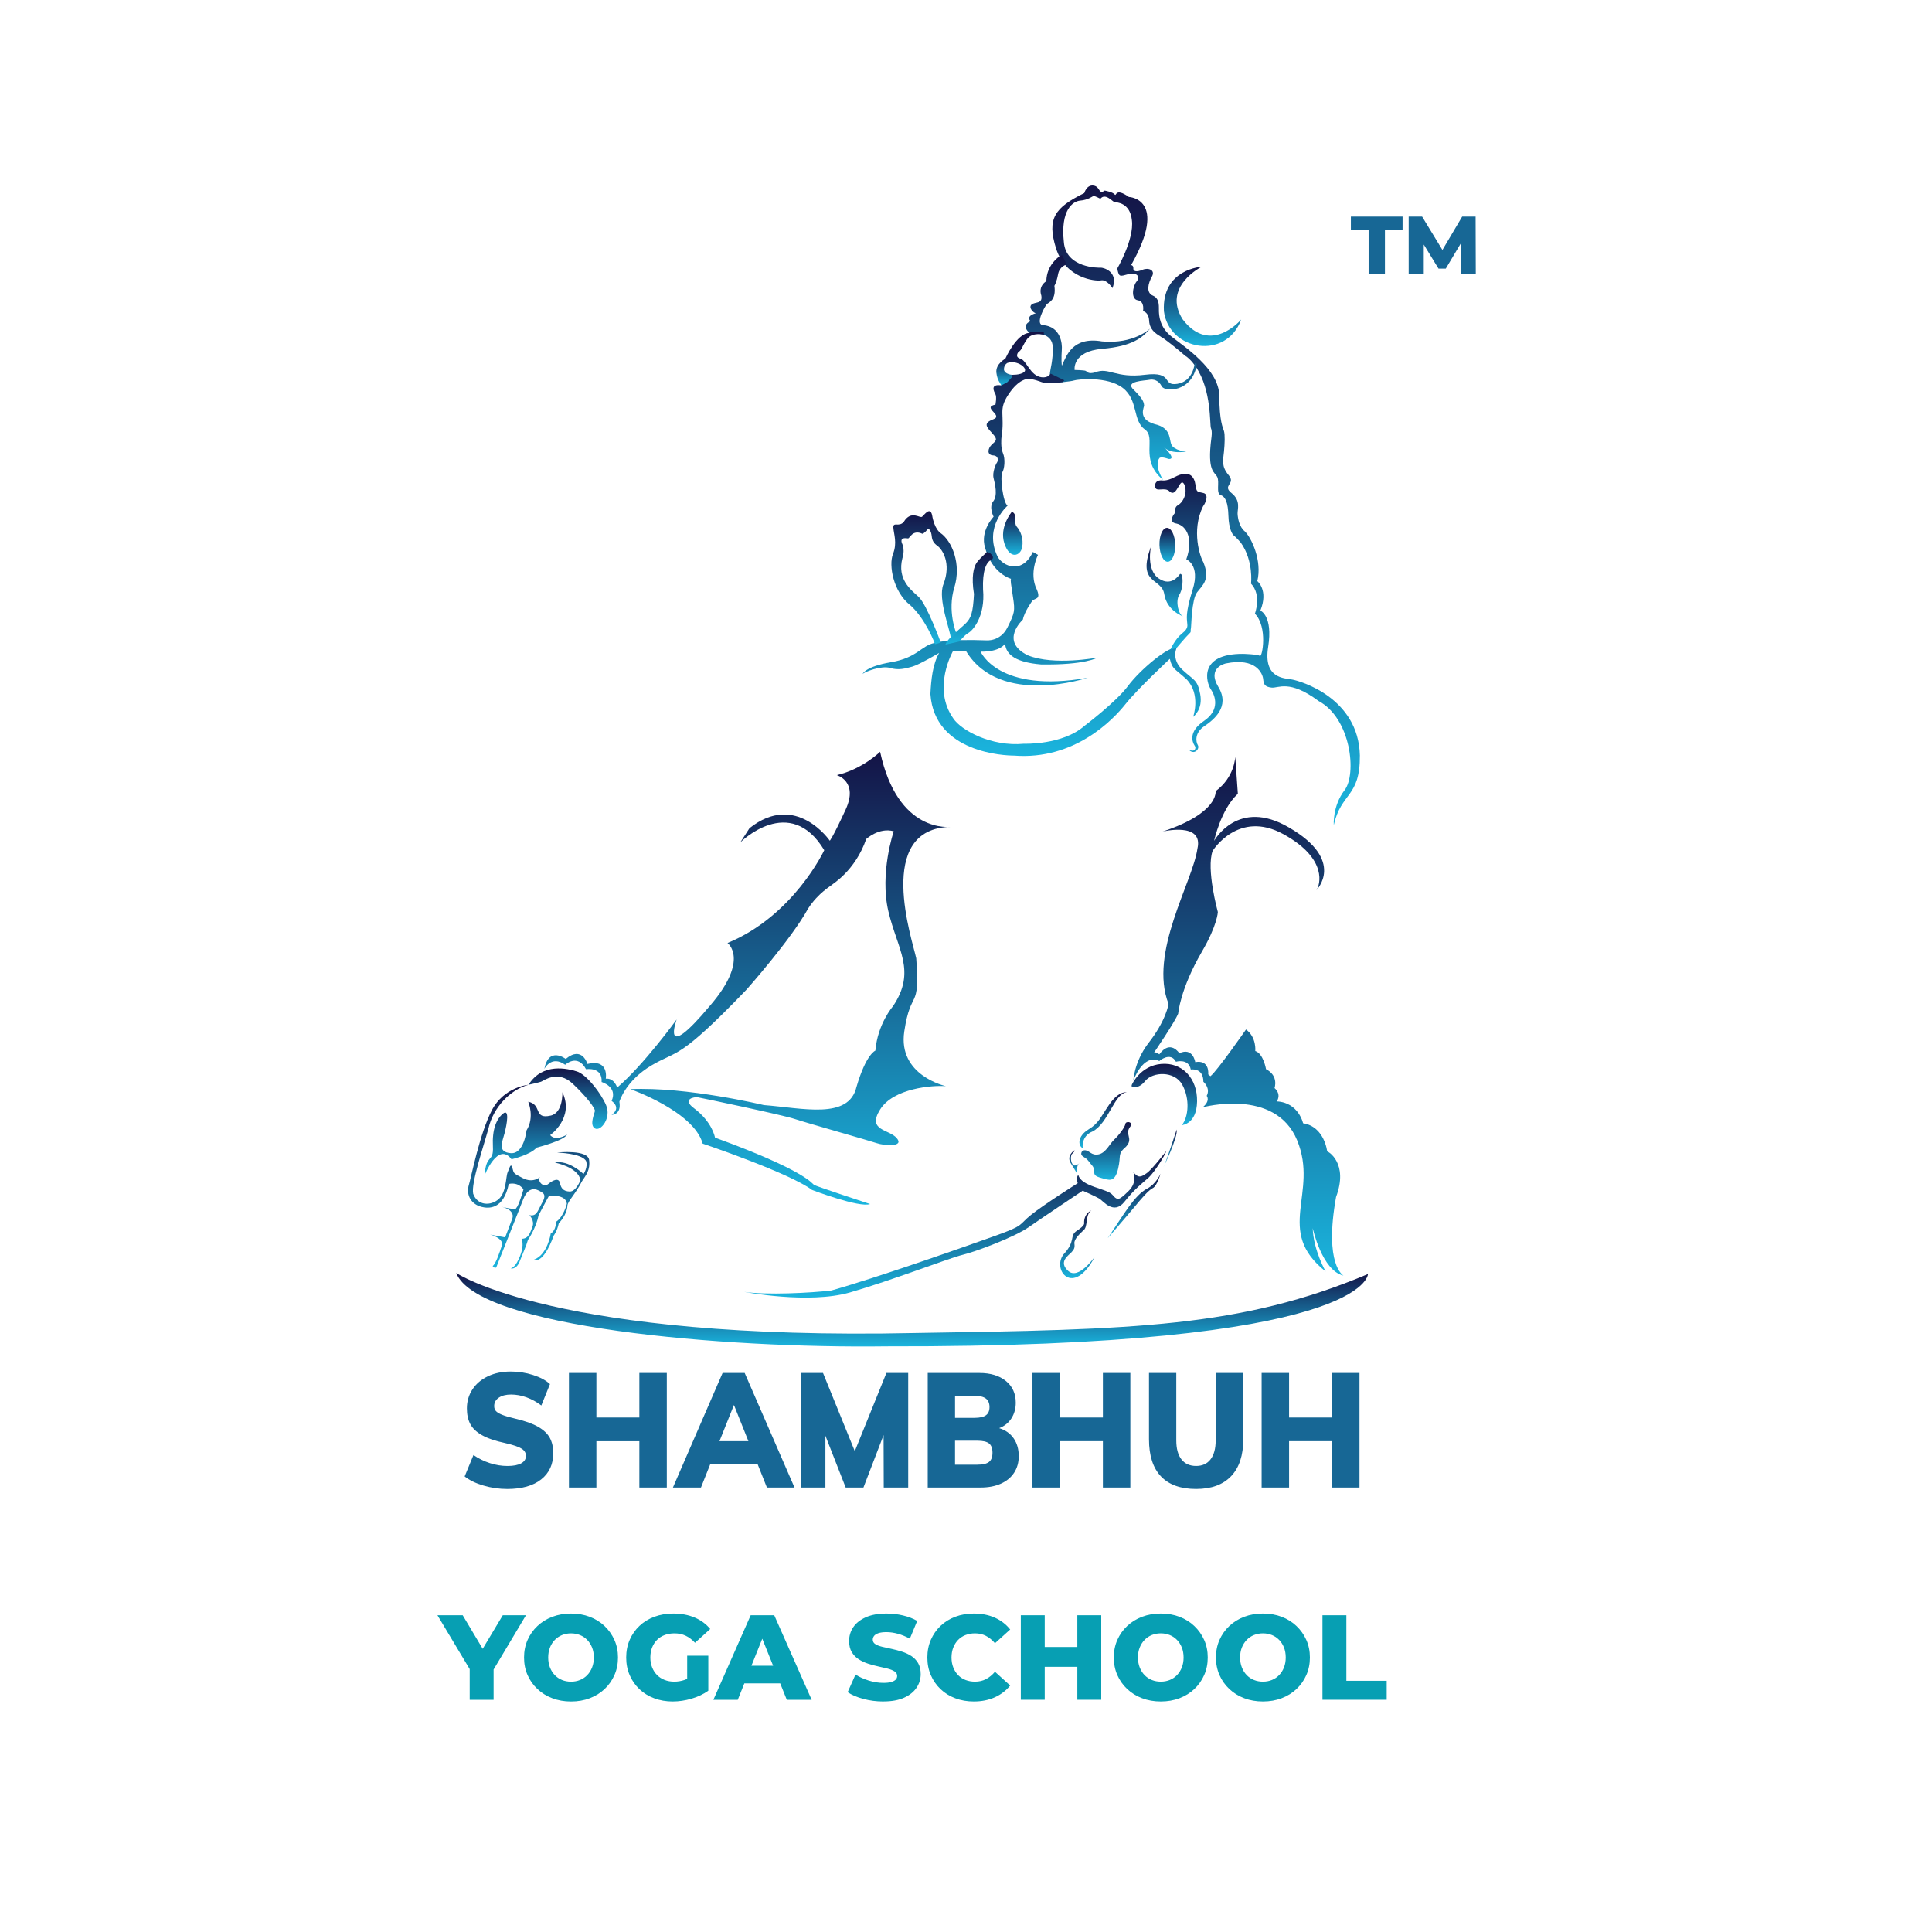 <?xml version="1.0" encoding="UTF-8"?>
<!DOCTYPE svg PUBLIC "-//W3C//DTD SVG 1.1//EN" "http://www.w3.org/Graphics/SVG/1.1/DTD/svg11.dtd">
<!-- Creator: CorelDRAW -->
<svg xmlns="http://www.w3.org/2000/svg" xml:space="preserve" width="50.8mm" height="50.8mm" version="1.1" style="shape-rendering:geometricPrecision; text-rendering:geometricPrecision; image-rendering:optimizeQuality; fill-rule:evenodd; clip-rule:evenodd"
viewBox="0 0 2256.24 2256.24"
 xmlns:xlink="http://www.w3.org/1999/xlink"
 xmlns:xodm="http://www.corel.com/coreldraw/odm/2003">
 <defs>
  <style type="text/css">
   <![CDATA[
    .fil0 {fill:none}
    .fil26 {fill:#079FB3;fill-rule:nonzero}
    .fil27 {fill:#176795;fill-rule:nonzero}
    .fil13 {fill:url(#id0)}
    .fil22 {fill:url(#id1)}
    .fil14 {fill:url(#id2)}
    .fil12 {fill:url(#id3)}
    .fil11 {fill:url(#id4)}
    .fil15 {fill:url(#id5)}
    .fil4 {fill:url(#id6)}
    .fil7 {fill:url(#id7)}
    .fil10 {fill:url(#id8)}
    .fil6 {fill:url(#id9)}
    .fil1 {fill:url(#id10)}
    .fil5 {fill:url(#id11)}
    .fil16 {fill:url(#id12)}
    .fil24 {fill:url(#id13)}
    .fil17 {fill:url(#id14)}
    .fil2 {fill:url(#id15)}
    .fil3 {fill:url(#id16)}
    .fil21 {fill:url(#id17)}
    .fil19 {fill:url(#id18)}
    .fil18 {fill:url(#id19)}
    .fil8 {fill:url(#id20)}
    .fil23 {fill:url(#id21)}
    .fil9 {fill:url(#id22)}
    .fil20 {fill:url(#id23)}
    .fil25 {fill:url(#id24)}
   ]]>
  </style>
  <linearGradient id="id0" gradientUnits="userSpaceOnUse" x1="873.46" y1="877.96" x2="873.46" y2="1406.8">
   <stop offset="0" style="stop-opacity:1; stop-color:#141346"/>
   <stop offset="1" style="stop-opacity:1; stop-color:#1AB5DE"/>
  </linearGradient>
  <linearGradient id="id1" gradientUnits="userSpaceOnUse" xlink:href="#id0" x1="1324.51" y1="1370.61" x2="1324.51" y2="1445.92">
  </linearGradient>
  <linearGradient id="id2" gradientUnits="userSpaceOnUse" xlink:href="#id0" x1="614.1" y1="1275.61" x2="614.1" y2="1372.67">
  </linearGradient>
  <linearGradient id="id3" gradientUnits="userSpaceOnUse" xlink:href="#id0" x1="1446.24" y1="883.69" x2="1446.24" y2="1489.64">
  </linearGradient>
  <linearGradient id="id4" gradientUnits="userSpaceOnUse" xlink:href="#id0" x1="1378.97" y1="553.3" x2="1378.97" y2="758.5">
  </linearGradient>
  <linearGradient id="id5" gradientUnits="userSpaceOnUse" xlink:href="#id0" x1="617.42" y1="1266.84" x2="617.42" y2="1481.45">
  </linearGradient>
  <linearGradient id="id6" gradientUnits="userSpaceOnUse" xlink:href="#id0" x1="1204.82" y1="387.25" x2="1204.82" y2="882.85">
  </linearGradient>
  <linearGradient id="id7" gradientUnits="userSpaceOnUse" xlink:href="#id0" x1="1131.84" y1="644.56" x2="1131.84" y2="752.77">
  </linearGradient>
  <linearGradient id="id8" gradientUnits="userSpaceOnUse" xlink:href="#id0" x1="1360.37" y1="638.5" x2="1360.37" y2="719.87">
  </linearGradient>
  <linearGradient id="id9" gradientUnits="userSpaceOnUse" xlink:href="#id0" x1="1182.78" y1="597.82" x2="1182.78" y2="647.91">
  </linearGradient>
  <linearGradient id="id10" gradientUnits="userSpaceOnUse" xlink:href="#id0" x1="1404.32" y1="311.51" x2="1404.32" y2="404.07">
  </linearGradient>
  <linearGradient id="id11" gradientUnits="userSpaceOnUse" xlink:href="#id0" x1="1172.78" y1="418.84" x2="1172.78" y2="450.23">
  </linearGradient>
  <linearGradient id="id12" gradientUnits="userSpaceOnUse" xlink:href="#id0" x1="663.36" y1="1247.75" x2="663.36" y2="1318.39">
  </linearGradient>
  <linearGradient id="id13" gradientUnits="userSpaceOnUse" xlink:href="#id0" x1="1115.46" y1="1344.42" x2="1115.46" y2="1515.37">
  </linearGradient>
  <linearGradient id="id14" gradientUnits="userSpaceOnUse" xlink:href="#id0" x1="1359.69" y1="1242.33" x2="1359.69" y2="1313.91">
  </linearGradient>
  <linearGradient id="id15" gradientUnits="userSpaceOnUse" xlink:href="#id0" x1="1408.53" y1="216.61" x2="1408.53" y2="963.65">
  </linearGradient>
  <linearGradient id="id16" gradientUnits="userSpaceOnUse" xlink:href="#id0" x1="1297.63" y1="297.88" x2="1297.63" y2="560.49">
  </linearGradient>
  <linearGradient id="id17" gradientUnits="userSpaceOnUse" xlink:href="#id0" x1="1366.42" y1="1319.1" x2="1366.42" y2="1363.25">
  </linearGradient>
  <linearGradient id="id18" gradientUnits="userSpaceOnUse" xlink:href="#id0" x1="1254.77" y1="1343.34" x2="1254.77" y2="1369.82">
  </linearGradient>
  <linearGradient id="id19" gradientUnits="userSpaceOnUse" xlink:href="#id0" x1="1288.16" y1="1275.53" x2="1288.16" y2="1340.85">
  </linearGradient>
  <linearGradient id="id20" gradientUnits="userSpaceOnUse" xlink:href="#id0" x1="1079.22" y1="597" x2="1079.22" y2="752.22">
  </linearGradient>
  <linearGradient id="id21" gradientUnits="userSpaceOnUse" xlink:href="#id0" x1="1258.25" y1="1413.57" x2="1258.25" y2="1492.63">
  </linearGradient>
  <linearGradient id="id22" gradientUnits="userSpaceOnUse" xlink:href="#id0" x1="1363.25" y1="616.43" x2="1363.25" y2="656.02">
  </linearGradient>
  <linearGradient id="id23" gradientUnits="userSpaceOnUse" xlink:href="#id0" x1="1291.8" y1="1310.38" x2="1291.8" y2="1377.75">
  </linearGradient>
  <linearGradient id="id24" gradientUnits="userSpaceOnUse" xlink:href="#id0" x1="1065.14" y1="1486.6" x2="1065.14" y2="1572.48">
  </linearGradient>
 </defs>
 <g id="Layer_x0020_1">
  <g id="_2475656831488">
   <polygon class="fil0" points="-0,0 2256.24,0 2256.24,2256.24 -0,2256.24 "/>
   <g>
    <g>
     <g>
      <path class="fil1" d="M1403.39 311.51c0,0 -46.75,2.6 -44.15,51.94 5.84,46.1 72.71,57.78 90.24,9.74 0,0 -35.7,42.2 -68.17,0 -24.67,-38.31 22.07,-61.68 22.07,-61.68z"/>
      <path class="fil2" d="M1299.19 336.5c0,0 -6.49,-10.39 -13.31,-9.09 -6.82,1.3 -41.55,-2.27 -52.59,-37.33 -11.04,-35.06 -1.3,-47.71 32.95,-64.6 0,0 2.76,-10.06 10.88,-8.76 8.11,1.3 5.52,11.03 12.98,5.84 0,0 9.42,1.63 11.69,4.54 2.27,2.92 0,-8.76 16.56,2.92 0,0 46.75,1.62 2.6,79.53 0,0 2.92,0.32 2.59,3.9 -0.32,3.57 3.9,4.54 10.71,1.62 6.82,-2.92 15.26,0.32 11.04,7.79 -4.22,7.47 -7.47,18.83 1.13,22.4 8.61,3.57 6.66,14.28 6.98,18.5 0.32,4.22 0.32,17.85 14.61,29.22 14.28,11.36 55.51,37.98 55.83,68.82 0.32,30.84 4.22,37.33 5.52,41.55 1.3,4.22 0.97,14.61 0,24.34 -0.98,9.74 -3.25,16.88 5.52,27.27 8.77,10.39 -8.11,11.69 3.25,20.77 11.36,9.09 6.82,19.15 7.14,24.35 0.32,5.19 1.95,15.26 8.44,20.45 7.79,7.47 20.45,34.41 14.61,58.11 0,0 13.31,10.39 3.57,34.41 0,0 14.93,5.84 9.09,42.53 -5.84,36.68 18.5,36.36 27.91,37.98 9.42,1.63 77.58,21.1 79.21,88.62 0.32,49.67 -21.75,42.53 -30.51,81.48 0,0 -1.63,-22.4 12.66,-40.9 14.28,-18.5 7.79,-83.75 -30.51,-104.2 -34.25,-25.49 -46.75,-14.61 -54.86,-15.58 -8.11,-0.98 -9.09,-3.9 -9.74,-10.06 -0.65,-6.17 -8.11,-25.32 -43.49,-18.18 0,0 -22.72,4.54 -8.77,27.59 13.96,23.05 -5.52,38.3 -16.55,45.77 -11.04,7.47 -10.06,17.85 -7.47,22.07 2.6,4.22 -4.22,12.33 -10.71,5.2 0,0 5.63,2.92 7.25,-0.11 1.63,-3.03 -0.43,-4.33 -1.3,-6.28 -0.87,-1.95 -7.2,-14.1 11.9,-27.05 19.09,-12.95 13.2,-29.43 8.01,-37.01 -5.2,-7.57 -15.15,-41.55 37.65,-41.33 0,0 16.88,0.43 19.69,2.38 2.81,1.95 9.3,-33.76 -5.84,-49.34 0,0 8.23,-21.64 -4.54,-35.06 0,0 3.25,-26.4 -11.9,-47.83 0,0 -6.28,-7.14 -8.01,-8.23 -1.73,-1.08 -6.06,-7.79 -6.49,-23.15 -0.43,-15.37 -3.46,-22.29 -9.09,-24.24 -5.63,-1.95 -1.08,-14.93 -3.9,-20.99 -2.81,-6.06 -12.12,-5.63 -6.92,-45.44 0,0 1.3,-7.79 -0.44,-11.47 -1.73,-3.68 1.08,-44.36 -17.74,-71.84 0,0 -5.84,-9.09 -12.55,-12.99 -5.63,-5.19 -25.32,-20.99 -27.91,-21.86 -2.17,-1.95 -13.64,-6.28 -14.07,-19.26 -0.65,-10.17 -7.14,-10.82 -7.14,-10.82 0,0 2.38,-11.47 -6.06,-12.77 -8.44,-1.3 -6.06,-16.45 -1.3,-22.07 4.76,-5.63 -0.22,-11.04 -9.74,-8.44 -9.52,2.6 -10.82,3.46 -12.55,-4.54 0,0 -0.44,-0.87 -1.3,-0.44 0,0 20.99,-35.27 17.96,-58.21 -2.16,-20.34 -17.75,-20.77 -19.91,-20.77 -2.16,0 -10.82,-11.47 -16.88,-4.11 0,0 -6.92,-3.68 -8.22,-3.25 0,0 -6.49,4.76 -15.15,5.41 -8.66,0.65 -23.37,10.82 -19.26,48.48 2.38,30.51 40.9,30.08 43.06,29.86 2.16,-0.22 21.21,3.9 13.74,23.91z"/>
      <path class="fil3" d="M1237.18 299.51c0,0 -14.92,9.4 -15.24,28.88 0,0 -9.74,5.19 -5.84,16.88 1.63,10.06 -7.14,6.82 -11.36,10.39 -4.22,3.57 2.6,10.39 5.2,10.06 2.59,-0.32 -12.99,1.95 -6.49,9.41 0,0 -11.69,4.22 -1.3,13.64 0,0 4.22,1.3 7.47,0.97 3.24,-0.32 19.15,0.32 19.8,15.26 0.65,14.94 -3.25,28.24 -3.25,30.19 0,1.95 -1.62,12.33 3.9,12.01 5.52,-0.32 20.45,-1.63 24.35,-2.92 3.9,-1.3 38.63,-5.19 56.81,8.76 18.18,13.96 11.36,38.31 25.64,48.37 14.28,10.06 -6.82,35.38 21.43,59.08 0,0 -10.93,-16.77 -4.22,-25.64 2.59,-1.95 10.39,1.08 10.39,1.08 0,0 11.25,2.16 -5.63,-14.28 0,0 6.06,9.09 26.62,5.63 0,0 -9.96,-0.22 -15.8,-5.63 -5.84,-5.41 1.08,-21.43 -21.43,-26.4 -20.34,-6.06 -11.69,-19.91 -12.12,-21.86 -0.43,-1.95 0.65,-5.84 -12.12,-18.17 -11.47,-10.39 13.42,-10.61 18.18,-11.69 4.76,-1.08 11.04,0.65 14.5,7.57 3.46,6.92 34.63,7.14 40.69,-23.81 0.65,-4.98 -2.17,-2.81 -2.17,-2.81 0,0 -1.73,20.99 -20.34,23.8 -18.61,2.82 -3.46,-14.93 -37.87,-10.6 -34.41,4.33 -42.2,-9.3 -58,-2.82 -8.44,2.39 -9.3,-0.86 -11.04,-1.73 -1.73,-0.87 -12.98,-1.08 -12.98,-1.08 0,0 -3.25,-21.64 32.24,-24.67 35.49,-3.03 47.17,-13.2 56.05,-23.81 0,0 -18.83,18.61 -56.26,15.15 -35.06,-6.06 -41.77,17.75 -46.53,27.49 -0.87,3.9 -1.08,-10.39 -0.44,-17.75 0.65,-7.36 -1.51,-27.05 -21.86,-28.78 -10.17,-0.65 2.6,-22.94 4.54,-24.67 1.95,-1.73 11.04,-4.54 8.66,-21.21 0,0 2.6,-4.11 4.33,-13.64 1.73,-9.52 10.17,-11.25 10.17,-11.25l-5.63 -11.04 -3.04 1.63z"/>
      <path class="fil4" d="M1219.01 390.93c0,0 -13.31,-3.46 -19.37,4.87 -6.06,8.33 -6.06,12.88 -10.39,15.37 0,0 -4.73,5.84 2.41,7.71 7.14,1.87 11.28,19.88 24.51,21.67 8.12,1.14 10.71,-4.22 10.71,-4.22l16.15 7.79 -2.07 2.18c0,0 -18,2.47 -25.25,-0.28 0,0 -9.9,-4.01 -15.45,-3.44 0,0 -10.36,-0.57 -22.7,18.26 -12.34,18.83 -3.57,22.07 -8.11,50.86 0,0 -1.08,10.98 1.84,17.64 2.92,6.65 1.79,18.66 -0.98,22.56 -2.43,5.03 0.98,35.22 6.33,38.63 0,0 -28.41,24.51 -11.69,59.4 5.84,11.2 28.73,21.43 41.23,-5.36l6 3.41c0,0 -10.88,21.26 -1.46,40.25 5.19,12.33 -1.79,9.74 -5.2,13.47 0,0 -9.25,12.55 -10.98,21.86 0,0 -27.92,25.32 5.84,41.76 30.51,12.34 81.37,2.6 81.37,2.6 0,0 -14.07,8.87 -66.22,8.01 -27.92,-2.38 -40.69,-10.61 -41.77,-24.24 0,0 -5.41,9.74 -28.57,9.3 0,0 20.56,49.12 125.08,30.51 0,0 -102.14,34.41 -141.97,-30.95l-15.36 -0.21c0,0 -24.89,43.28 0.43,78.77 8.87,13.41 43.93,33.11 82.45,29.43 0,0 45.01,1.73 70.77,-20.99 0,0 36.79,-27.7 50.75,-46.53 13.96,-18.83 47.72,-47.07 56.81,-44.47 0,0 -6.71,13.09 6.71,25.64 13.42,12.55 17.53,11.04 20.78,28.57 3.25,17.53 -7.36,25.53 -8.23,26.4 0,0 9.3,-26.4 -7.79,-43.93 -14.28,-12.99 -16.45,-11.47 -19.48,-23.81 0,0 -37.87,35.27 -51.93,53.02 -14.07,17.74 -59.3,65.57 -130.28,59.95 -10.17,0 -92.62,-3.03 -97.38,-71.85 0.87,-17.1 2.59,-34.41 10.17,-48.04 0,0 -23.37,13.85 -31.38,16.01 -8.01,2.17 -16.02,4.55 -25.97,1.52 -9.96,-3.03 -29.86,4.54 -32.03,7.14 0,0 2.6,-8.66 33.33,-13.85 30.73,-5.19 35.27,-19.48 50.86,-22.5 0,0 13.85,-4.76 59.94,-3.03 0,0 16.66,1.95 25.1,-15.15 8.44,-17.1 8.87,-19.04 6.49,-34.84 -2.38,-15.8 -3.25,-20.12 -2.38,-21.86 0,0 -22.07,-5.84 -30.3,-36.36 -6.06,-19.69 9.96,-36.14 9.96,-36.14 0,0 -5.84,-11.25 -0.44,-17.96 5.41,-6.71 2.17,-20.13 0.44,-27.05 -1.73,-6.92 2.81,-16.88 3.9,-18.18 1.08,-1.3 2.81,-8.01 -4.55,-8.44 -7.35,-0.44 -6.27,-8.01 -1.51,-12.55 4.76,-4.54 7.79,-5.41 0.65,-13.2 -7.14,-7.79 -10.82,-11.9 1.3,-16.45 12.12,-4.54 -14.07,-13.85 2.38,-17.1 0,0 1.73,-8.87 0,-12.12 -1.73,-3.25 -6.49,-12.12 6.49,-10.39l11.9 -12.34c0,0 11.04,0.65 15.36,-3.46 4.33,-4.11 -8.01,-13.85 -19.48,-10.61l-2.81 -4.54c0,0 12.98,-29.65 28.13,-30.29l2.59 -1.52 14.28 0m0 3.68l0 0 0 0z"/>
      <path class="fil5" d="M1169.13 450.23c0.76,-1.19 -4.44,-4.65 -5.52,-15.04 -1.08,-10.39 10.61,-16.34 10.61,-16.34l3.41 4.49c0,0 -4.76,1.4 -5.19,7.3 -0.44,5.9 8.39,6.98 8.76,7.04 0.38,0.05 0.81,2.54 0.81,2.54l-5.52 6m-7.36 4.01l0 0 0 0z"/>
     </g>
     <path class="fil6" d="M1181.58 597.81c0,0 -14.93,17.53 -8.66,36.79 6.28,19.26 18.83,14.71 20.77,4.54 1.95,-10.17 -2.16,-19.48 -6.27,-24.02 -4.12,-4.54 1.3,-15.36 -5.84,-17.31z"/>
     <path class="fil7" d="M1152.79 644.56c0,0 -8.01,6.92 -11.9,12.12 -3.9,5.19 -6.71,17.1 -3.46,37.01 -1.08,21.64 -3.46,28.13 -9.52,34.19 -6.06,6.06 -21.43,17.53 -23.81,24.89l16.45 -3.68c0,0 5.41,-7.14 10.39,-9.95 4.98,-2.82 19.91,-19.04 17.1,-50.64 -0.87,-21.86 3.68,-31.81 9.3,-34.63 5.63,-2.81 -1.08,-7.79 -1.08,-7.79m-3.46 -1.51l0 0 0 0z"/>
     <path class="fil8" d="M1116.76 739.35c0,0 -10.71,-25.97 -2.27,-53.24 8.44,-27.27 -2.6,-54.53 -16.56,-63.95 0,0 -6.82,-4.65 -9.41,-20.67 -2.38,-10.17 -9.09,-0.22 -11.69,1.95 -2.6,2.16 -12.77,-8.22 -21.43,6.06 -5.41,6.49 -12.55,-0.65 -12.12,6.71 0.44,7.36 4.76,17.75 -0.43,30.73 -5.2,12.99 0.21,44.37 20.34,59.95 17.31,15.37 28.78,44.58 28.56,45.23 -0.21,0.65 6.93,-1.73 6.93,-1.73 0,0 -16.45,-44.8 -25.97,-53.45 -9.52,-8.66 -25.1,-20.56 -18.83,-45.23 0,0 3.46,-9.09 -0.65,-17.53 -2.38,-7.14 4.98,-5.63 7.14,-5.41 2.17,0.21 4.98,-10.82 16.88,-5.41 0,0 2.38,-0.65 5.19,-4.33 2.82,-3.68 5.2,2.38 5.63,6.92 0.44,4.54 1.73,8.01 6.92,11.69 5.2,3.68 16.45,19.91 6.71,44.8 -6.71,17.31 8.22,53.67 8.66,62.97m6.39 -6.06l0 0 0 0z"/>
     <path class="fil9" d="M1372.45 635.99c0.28,10.93 -3.6,19.9 -8.68,20.04 -5.08,0.13 -9.42,-8.63 -9.71,-19.56 -0.28,-10.93 3.6,-19.9 8.68,-20.04 5.08,-0.13 9.42,8.63 9.71,19.56z"/>
     <path class="fil10" d="M1344.1 638.5c0,0 -6.06,27.48 9.74,37.44 14.28,9.3 22.94,-4.11 24.02,-5.41 0,0 1.95,-1.73 2.81,3.46 0.87,5.19 0.22,15.15 -3.68,20.99 -4.33,7.14 -0.87,22.94 4.76,24.89 0,0 -19.04,-6.49 -22.07,-25.97 -3.03,-19.48 -32.24,-10.82 -15.58,-55.4z"/>
     <path class="fil11" d="M1374.02 756.71c0,0 10.71,-12.82 15.09,-17.04 2.43,-1.95 0.97,-3.25 1.63,-5.52 0.65,-2.27 0.65,-33.92 7.3,-42.52 6.65,-8.6 15.58,-14.93 7.14,-35.38 -3.25,-4.87 -14.44,-36.36 -0.16,-65.08 2.11,-2.43 7.63,-13.63 0.33,-15.42 -7.31,-1.79 -7.95,-0.49 -9.25,-9.58 -1.3,-9.09 -6.66,-18.34 -24.51,-8.93 -9.9,5.36 -14.44,3.57 -16.06,3.73 -1.63,0.16 -7.31,0.49 -6.49,7.47 0.81,6.98 11.36,-0.48 17.04,5.68 8.76,7.63 11.69,-18.5 17.04,-8.27 4.22,10.38 -1.79,21.26 -8.11,24.51 -3.25,2.11 -2.43,5.84 -3.09,8.93 0,0 -9.09,10.55 2.11,12.17 12.33,2.76 19.64,18.5 11.36,41.71 0,0 16.56,6.49 7.47,35.22 -9.09,28.73 -6.49,35.06 -6.49,38.31 0,3.24 2.27,6.65 -5.84,12.98 -8.11,6.33 -13.47,18.34 -13.64,18.83m7.15 -1.79l0 0 0 0z"/>
     <path class="fil12" d="M1442.56 883.69c0,0 -0.43,23.81 -22.94,40.25 0,0 3.9,25.54 -61.89,47.18 0,0 48.04,-11.69 40.68,19.91 -5.62,39.39 -57.13,121.62 -33.76,181.35 0,0 -2.59,19.48 -24.24,46.75 -16.02,21.64 -16.88,42.85 -16.88,42.85 0,0 11.25,-32.03 30.3,-22.94 0,0 12.98,-11.25 19.48,0.87 0,0 14.72,-4.33 17.31,9.09 0,0 14.72,-2.6 14.72,14.28 0,0 8.66,7.35 3.9,16.45 0,0 4.76,5.63 -4.76,13.42 0,0 84.83,-23.37 110.36,38.52 25.54,61.89 -26.84,105.61 33.33,153.22 0,0 -14.28,-24.67 -15.15,-50.64 0,0 10.82,49.77 35.93,55.4 0,0 -22.94,-12.12 -8.66,-91.76 14.71,-39.39 -9.09,-53.23 -10.39,-53.23 0,0 -3.03,-29 -28.13,-32.9 0,0 -5.2,-24.24 -30.73,-25.53 0,0 6.06,-7.79 -2.6,-15.58 0,0 5.2,-14.28 -9.95,-22.07 0,0 -3.03,-18.18 -12.55,-21.21 0,0 1.73,-16.02 -10.82,-25.11 0,0 -33.76,48.48 -41.55,54.54l-2.59 -2.16c0,0 2.16,-17.31 -15.15,-14.28 0,0 -2.6,-17.74 -18.61,-10.39 0,0 -10.38,-16.45 -23.37,1.3 0,0 -3.9,-3.03 -6.06,-2.17 0,0 24.24,-35.49 28.13,-45.44 0,0 2.23,-28.6 27.7,-72.28 18.18,-31.17 18.61,-46.31 18.61,-46.31 0,0 -13.85,-50.21 -6.06,-71.41 0,0 29.86,-48.48 82.67,-19.48 52.8,29 42.42,60.16 38.52,65.36 0,0 34.63,-34.63 -32.03,-73.15 -59.73,-35.06 -87.43,15.58 -87.43,15.58 0,0 7.79,-36.79 27.7,-54.97l-3.03 -43.28z"/>
     <path class="fil13" d="M1016.13 1406.1c0,0 -63.3,-20.77 -65.57,-22.4 -2.27,-1.62 -10.71,-16.88 -115.57,-55.18 0,0 -2.92,-18.18 -24.67,-34.41 -14.33,-10.69 0.65,-13.31 4.54,-12.66 3.9,0.65 98.68,20.45 113.29,25.32 14.6,4.87 87.32,25.32 95.76,28.24 8.44,2.92 32.46,4.87 23.37,-5.84 -9.09,-10.71 -35.06,-8.44 -19.48,-33.43 15.58,-25 61.35,-28.57 76.93,-27.27 0,0 -56.48,-12.33 -48.69,-63.95 7.79,-51.61 18.5,-22.4 13.96,-85.37 -4.22,-20.45 -49.66,-152.57 41.23,-153.54 -1.95,0 -62.65,8.44 -83.42,-87.65 0,0 -20.78,20.45 -50.64,27.27 0,0 25.64,7.14 10.39,40.25 -15.26,33.11 -18.5,36.36 -18.5,36.36 0,0 -39.6,-57.78 -93.81,-14.61l-10.71 16.56c0,0 57.78,-57.78 98.03,9.09 0,0 -35.7,76.61 -112.96,108.42 0,0 25.97,18.83 -19.8,72.39 -59.4,71.09 -39.6,16.88 -39.6,16.88 0,0 -38.31,52.92 -69.47,79.53 0,0 -3.25,-11.36 -13.31,-10.39 0,0 4.22,-23.37 -21.43,-17.21 0,0 -6.16,-21.75 -25.32,-5.84 0,0 -19.8,-15.26 -24.99,11.69 0,0 8.11,-16.56 24.34,-4.87 0,0 14.28,-13.63 24.35,5.2 0,0 19.48,-3.25 18.18,14.93 0,0 19.15,5.52 11.69,22.07 0,0 12.01,7.79 0,16.23 0,0 11.69,0.32 9.09,-15.26 0,0 6.82,-24.34 37.65,-42.53 30.84,-18.17 30.84,-5.19 110.69,-88.29 0,0 52.27,-58.76 72.07,-94.79 11.69,-18.18 26.94,-26.62 27.59,-27.59 0.65,-0.98 27.27,-16.23 40.25,-53.56 0,0 14.93,-13.96 32.14,-9.09 0,0 -16.66,48.8 -6.28,93.38 10.39,44.58 33.32,69.68 5.19,111.23 0,0 -17.74,20.34 -20.34,51.51 0,0 -10.82,3.9 -22.07,42.42 -9.09,38.52 -62.76,24.67 -108.21,21.21 0,0 -90.02,-21.64 -155.81,-18.61 0,0 74.01,25.97 84.4,63.62 0,0 101.28,34.19 127.68,54.1 0,0 55.62,21.21 67.84,16.45z"/>
    </g>
    <path class="fil14" d="M565.89 1372.66c0,0 15.58,-39.93 31.49,-18.83 0,0 22.4,-5.19 29.22,-13.63 0,0 31.49,-7.79 35.71,-15.26 0,0 -13.31,8.44 -19.8,0.65 0,0 28.57,-20.13 14.28,-49.99 0,0 0.97,24.35 -13.96,27.27 -20.12,4.54 -9.41,-12.99 -25.97,-16.23 0,0 7.79,17.85 -1.95,33.43 0,0 -2.92,27.92 -18.5,26.62 -15.58,-1.3 -10.06,-12.33 -7.14,-23.37 2.92,-11.04 5.84,-29.22 -1.95,-22.72 -7.79,6.49 -12.66,18.5 -11.69,38.3 0.98,19.8 -7.79,7.47 -9.74,33.76z"/>
    <path class="fil15" d="M617.18 1266.84c0,0 -28.56,2.27 -42.85,29.86 -14.28,27.59 -23.69,76.93 -27.27,88.94 -2.59,13.31 6.17,21.43 14.94,23.69 8.76,2.27 25.97,3.25 32.13,-26.62 0,0 10.06,-3.25 17.21,6.17 0,0 -5.52,19.48 -8.44,21.75 0,0 1.3,3.24 -16.88,-1.3 0,0 17.21,3.57 11.69,15.26l-7.79 20.45 -17.53 -3.25c0,0 16.56,4.22 13.64,12.99 -2.92,8.76 -7.14,21.42 -10.71,23.69 0,0 2.27,3.25 4.22,1.62 0,0 24.02,-60.38 31.49,-79.53 7.47,-19.15 19.48,-9.42 21.75,-8.11 2.27,1.3 5.52,3.9 -0.32,13.31 -4.87,9.09 -5.84,14.93 -14.28,13.31 0,0 6.49,6.17 3.57,13.64 -2.92,7.47 -4.54,13.96 -12.66,13.96 0,0 3.57,6.49 -1.63,19.8 -5.19,13.31 -9.74,14.28 -10.71,14.61 -0.98,0.32 6.16,2.27 10.06,-7.79 3.9,-10.06 7.79,-18.18 9.74,-25.32 0,0 9.41,-13.31 12.33,-28.57 0,0 10.71,-20.45 12.34,-23.05 0,0 19.8,-1.95 20.77,9.41 0,0 -3.9,15.58 -12.66,21.1 0,0 0.32,9.74 -6.17,13.64 0,0 -3.57,24.67 -19.48,30.51 0,0 10.06,7.14 23.05,-28.24 0,0 3.9,-4.87 5.84,-14.28 0,0 9.74,-9.42 10.06,-20.78 0.65,-5.2 9.42,-13.31 17.21,-28.57 4.22,-6.49 9.74,-12.66 8.11,-24.67 -1.62,-12.01 -36.03,-8.77 -37.33,-8.44 0,0 28.57,0.65 33.76,9.74 2.6,7.14 -2.92,15.26 -2.92,15.26 0,0 -17.53,-16.88 -33.44,-13.31 0,0 27.27,5.2 29.86,20.45 0,0 -5.19,13.63 -12.66,13.31 -7.47,-0.32 -10.06,-3.89 -11.36,-10.06 -1.3,-6.17 -7.79,-3.57 -13.64,1.3 -5.84,4.87 -12.98,-3.57 -9.74,-8.11 0,0 -7.79,7.47 -19.8,1.3 -12.01,-6.16 -10.39,-5.52 -12.33,-12.01 -1.95,-6.49 -3.25,0 -5.52,5.19 -2.27,5.2 -1.3,23.05 -10.38,31.17 -9.09,8.11 -24.67,8.11 -29.86,-6.17 -2.6,-12.33 11.69,-53.88 17.85,-76.28 5.52,-24.67 25.65,-45.45 46.75,-50.97z"/>
    <path class="fil16" d="M617.18 1266.84c0,0 11.69,-2.6 14.61,-3.57 2.92,-0.97 19.48,-14.28 37.01,2.27 17.53,16.56 26.3,29.22 25.97,31.81 -0.32,2.6 -6.81,16.56 0,20.45 6.82,3.9 19.48,-12.34 12.99,-27.27 -6.49,-14.93 -23.37,-36.03 -34.08,-39.28 -10.71,-3.25 -39.93,-10.71 -56.49,15.58z"/>
    <path class="fil17" d="M1321.37 1268.46c0,0 7.36,4.76 16.02,-6.06 8.66,-10.82 34.19,-12.12 43.28,4.33 9.09,16.45 7.35,37.65 -0.44,47.18 0,0 17.32,-0.87 17.75,-27.7 0.43,-26.84 -17.31,-45.88 -41.98,-43.72 -24.67,2.17 -34.19,24.24 -34.19,24.24m-0.44 1.73l0 0 0 0z"/>
    <path class="fil18" d="M1315.75 1275.61c0,0 -9.09,-1.95 -20.12,13.96 -11.04,15.9 -12.01,21.75 -24.67,29.54 -12.66,7.79 -12.33,18.83 -6.49,21.75 0,0 -2.27,-13.96 11.36,-19.48 18.83,-9.74 25.32,-44.48 39.93,-45.77z"/>
    <path class="fil19" d="M1254.72 1343.34c0,0 -9.74,6.28 -4.33,14.93 5.41,8.66 6.28,10.39 6.92,11.47 0.65,1.08 -0.65,-9.09 3.46,-11.9 0,0 -3.9,4.76 -7.14,2.81 -3.25,-1.95 -4.33,-11.69 -0.87,-13.85 2.82,-2.6 1.95,-3.46 1.95,-3.46z"/>
    <path class="fil20" d="M1267.49 1343.34c0,0 -4.11,-0.65 -4.76,3.46 -0.65,4.11 4.76,3.9 8.44,9.09 3.68,5.2 6.28,6.06 6.49,11.04 0.22,4.98 0.22,6.49 8.87,8.87 8.65,2.38 15.36,5.63 19.26,-11.04 3.9,-16.66 -1.3,-16.45 9.3,-25.75 9.09,-9.96 -2.6,-14.07 5.2,-23.81 3.03,-5.41 -5.63,-6.28 -6.06,-2.6 -0.43,3.68 -7.79,13.42 -12.98,18.18 -5.19,4.76 -9.74,15.58 -18.18,17.31 -8.44,1.73 -10.61,-4.33 -15.58,-4.76z"/>
    <path class="fil21" d="M1374.18 1319.1c0,0 -12.98,39.82 -15.58,44.15 0,0 16.88,-34.19 15.58,-44.15z"/>
    <path class="fil22" d="M1355.35 1370.61c0,0 -5.19,12.12 -15.8,17.53 -14.93,8.01 -26.84,29.65 -45.88,57.78 0,0 22.73,-26.19 30.95,-36.14 8.23,-9.96 16.66,-19.91 21.64,-22.29 4.98,-2.38 9.09,-16.88 9.09,-16.88z"/>
    <path class="fil23" d="M1274.52 1413.56c0,0 -9.09,3.57 -8.44,15.26 0,0 0.65,2.59 -8.44,8.44 -9.09,5.84 -0.97,12.01 -15.58,27.59 -13.96,18.18 11.36,50.64 36.36,2.92 0,0 -18.83,27.27 -30.84,16.56 -12.01,-10.71 0.32,-18.18 3.57,-21.75 3.25,-3.57 4.22,-5.19 3.57,-10.39 -0.65,-5.19 6.82,-11.69 10.06,-14.93 6.49,-4.22 1.95,-18.5 9.74,-23.7z"/>
    <path class="fil24" d="M1361.84 1344.42c0,0 -16.23,21.1 -22.72,25.64 -6.49,4.54 -9.74,6.16 -15.58,-1.3 0,0 5.19,11.69 -5.52,22.07 -10.71,10.39 -12.66,12.01 -18.83,4.55 -6.17,-7.47 -36.68,-9.42 -39.93,-23.38 0,0 -3.25,3.57 -0.65,9.74 0,0 -39.6,25 -54.54,37.01 -14.93,12.01 -7.14,12.01 -40.58,24.02 -33.43,12.01 -138.28,49.02 -192.5,64.28 -24.02,2.92 -76.29,5.52 -101.93,1.62 0,0 75.31,14.61 123.68,0.65 48.37,-13.95 116.21,-40.25 131.14,-43.82 14.93,-3.57 60.38,-20.45 77.58,-32.46 17.21,-12.01 62.97,-42.53 62.97,-42.53 0,0 15.15,6.71 19.48,9.3 4.33,2.6 16.66,19.48 29.22,3.68 12.55,-15.8 21.42,-22.07 28.35,-28.35 6.93,-6.28 20.35,-28.14 20.35,-30.73z"/>
    <path class="fil25" d="M532.78 1486.6c0,0 116.86,79.2 536.26,70.12 255.8,-3.9 380.45,-6.49 528.47,-68.82 0,0 1.3,85.7 -562.23,84.4 -190.87,2.59 -477.83,-22.08 -502.5,-85.7z"/>
   </g>
   <path class="fil26" d="M548.53 1985.05l0 -41.74 6.49 16.78 -44.14 -73.75 29.47 0 31.87 53.44 -17.06 0 32.01 -53.44 27.07 0 -44 73.75 6.2 -16.78 0 41.74 -27.92 0zm118.31 1.98c-7.9,0 -15.18,-1.27 -21.86,-3.81 -6.68,-2.54 -12.48,-6.13 -17.41,-10.79 -4.93,-4.65 -8.77,-10.08 -11.49,-16.29 -2.73,-6.2 -4.09,-13.02 -4.09,-20.45 0,-7.43 1.36,-14.24 4.09,-20.44 2.73,-6.2 6.56,-11.64 11.49,-16.29 4.93,-4.65 10.74,-8.25 17.41,-10.79 6.68,-2.54 13.96,-3.81 21.86,-3.81 7.99,0 15.3,1.27 21.93,3.81 6.63,2.54 12.39,6.13 17.28,10.79 4.89,4.65 8.72,10.08 11.49,16.29 2.78,6.2 4.16,13.02 4.16,20.44 0,7.43 -1.39,14.27 -4.16,20.52 -2.77,6.25 -6.6,11.68 -11.49,16.29 -4.89,4.61 -10.65,8.18 -17.28,10.72 -6.63,2.54 -13.94,3.81 -21.93,3.81zm0 -23.13c3.76,0 7.26,-0.66 10.51,-1.97 3.24,-1.31 6.06,-3.22 8.46,-5.71 2.39,-2.49 4.28,-5.48 5.64,-8.95 1.36,-3.48 2.04,-7.33 2.04,-11.57 0,-4.32 -0.68,-8.2 -2.04,-11.63 -1.36,-3.43 -3.25,-6.39 -5.64,-8.88 -2.4,-2.49 -5.22,-4.4 -8.46,-5.71 -3.25,-1.31 -6.75,-1.98 -10.51,-1.98 -3.76,0 -7.26,0.66 -10.5,1.98 -3.24,1.31 -6.06,3.22 -8.46,5.71 -2.4,2.49 -4.28,5.45 -5.64,8.88 -1.36,3.43 -2.04,7.31 -2.04,11.63 0,4.23 0.68,8.09 2.04,11.57 1.36,3.48 3.24,6.46 5.64,8.95 2.4,2.49 5.22,4.4 8.46,5.71 3.24,1.31 6.75,1.97 10.5,1.97zm118.88 23.13c-7.8,0 -15.04,-1.25 -21.71,-3.74 -6.68,-2.49 -12.44,-6.04 -17.28,-10.65 -4.84,-4.61 -8.63,-10.04 -11.35,-16.29 -2.73,-6.25 -4.09,-13.14 -4.09,-20.66 0,-7.52 1.36,-14.4 4.09,-20.66 2.73,-6.25 6.53,-11.68 11.42,-16.29 4.89,-4.61 10.69,-8.15 17.41,-10.65 6.72,-2.49 14.08,-3.74 22.07,-3.74 9.31,0 17.63,1.55 24.96,4.65 7.33,3.1 13.4,7.57 18.19,13.4l-17.77 16.08c-3.38,-3.67 -7.03,-6.42 -10.93,-8.25 -3.9,-1.83 -8.25,-2.75 -13.04,-2.75 -4.23,0 -8.09,0.66 -11.57,1.98 -3.48,1.31 -6.44,3.22 -8.88,5.71 -2.45,2.49 -4.35,5.45 -5.71,8.88 -1.36,3.43 -2.04,7.31 -2.04,11.63 0,4.14 0.68,7.95 2.04,11.42 1.36,3.48 3.26,6.46 5.71,8.95 2.44,2.49 5.38,4.42 8.81,5.78 3.43,1.36 7.22,2.04 11.35,2.04 4.13,0 8.18,-0.68 12.13,-2.04 3.95,-1.36 7.94,-3.69 11.98,-6.98l15.66 19.6c-5.64,4.04 -12.18,7.14 -19.6,9.3 -7.43,2.16 -14.71,3.25 -21.86,3.25zm16.78 -16.22l0 -37.23 24.68 0 0 40.9 -24.68 -3.67zm30.6 14.24l43.57 -98.71 27.5 0 43.71 98.71 -29.05 0 -34.13 -85.03 11 0 -34.13 85.03 -28.49 0zm23.83 -19.18l7.2 -20.59 48.22 0 7.19 20.59 -62.61 0zm174.58 21.15c-8.08,0 -15.86,-1.01 -23.34,-3.03 -7.47,-2.02 -13.56,-4.63 -18.26,-7.83l9.17 -20.59c4.41,2.82 9.52,5.15 15.3,6.98 5.78,1.83 11.54,2.75 17.28,2.75 3.86,0 6.96,-0.35 9.3,-1.06 2.35,-0.71 4.07,-1.65 5.15,-2.82 1.08,-1.18 1.62,-2.56 1.62,-4.16 0,-2.26 -1.03,-4.04 -3.1,-5.36 -2.07,-1.32 -4.75,-2.4 -8.04,-3.25 -3.29,-0.84 -6.93,-1.69 -10.93,-2.54 -3.99,-0.85 -7.99,-1.93 -11.98,-3.24 -4,-1.32 -7.64,-3.03 -10.93,-5.15 -3.29,-2.11 -5.97,-4.89 -8.04,-8.32 -2.07,-3.43 -3.1,-7.78 -3.1,-13.04 0,-5.92 1.62,-11.28 4.86,-16.08 3.24,-4.79 8.11,-8.65 14.59,-11.56 6.49,-2.91 14.57,-4.37 24.25,-4.37 6.49,0 12.86,0.73 19.11,2.19 6.25,1.46 11.82,3.59 16.71,6.41l-8.6 20.73c-4.7,-2.54 -9.35,-4.44 -13.96,-5.71 -4.61,-1.27 -9.07,-1.91 -13.4,-1.91 -3.86,0 -6.96,0.4 -9.31,1.2 -2.35,0.8 -4.04,1.86 -5.08,3.17 -1.03,1.32 -1.55,2.82 -1.55,4.51 0,2.16 1.01,3.88 3.03,5.15 2.02,1.27 4.7,2.31 8.04,3.1 3.34,0.8 7,1.62 11,2.46 3.99,0.85 7.99,1.91 11.98,3.18 4,1.27 7.64,2.96 10.93,5.08 3.29,2.11 5.95,4.89 7.97,8.32 2.02,3.43 3.03,7.73 3.03,12.9 0,5.73 -1.63,11.02 -4.87,15.86 -3.24,4.84 -8.08,8.72 -14.52,11.63 -6.44,2.91 -14.55,4.37 -24.33,4.37zm105.76 0c-7.8,0 -15.02,-1.25 -21.64,-3.74 -6.63,-2.49 -12.36,-6.04 -17.21,-10.65 -4.84,-4.61 -8.63,-10.04 -11.35,-16.29 -2.73,-6.25 -4.09,-13.14 -4.09,-20.66 0,-7.52 1.36,-14.4 4.09,-20.66 2.73,-6.25 6.51,-11.68 11.35,-16.29 4.84,-4.61 10.58,-8.15 17.21,-10.65 6.63,-2.49 13.84,-3.74 21.64,-3.74 9.12,0 17.28,1.6 24.47,4.8 7.19,3.2 13.19,7.8 17.98,13.82l-17.77 16.08c-3.2,-3.76 -6.7,-6.63 -10.51,-8.6 -3.81,-1.97 -8.06,-2.96 -12.76,-2.96 -4.04,0 -7.75,0.66 -11.14,1.98 -3.38,1.31 -6.28,3.22 -8.67,5.71 -2.4,2.49 -4.28,5.48 -5.64,8.95 -1.36,3.48 -2.04,7.33 -2.04,11.56 0,4.23 0.68,8.09 2.04,11.57 1.36,3.48 3.24,6.46 5.64,8.95 2.4,2.49 5.29,4.4 8.67,5.71 3.38,1.31 7.1,1.97 11.14,1.97 4.7,0 8.95,-0.99 12.76,-2.96 3.81,-1.98 7.31,-4.84 10.51,-8.6l17.77 16.07c-4.79,5.92 -10.79,10.51 -17.98,13.75 -7.19,3.24 -15.35,4.87 -24.47,4.87zm120.86 -100.69l27.92 0 0 98.71 -27.92 0 0 -98.71zm-38.08 98.71l-27.92 0 0 -98.71 27.92 0 0 98.71zm40.05 -38.5l-42.02 0 0 -23.13 42.02 0 0 23.13zm95.47 40.47c-7.9,0 -15.18,-1.27 -21.86,-3.81 -6.68,-2.54 -12.48,-6.13 -17.41,-10.79 -4.93,-4.65 -8.77,-10.08 -11.49,-16.29 -2.73,-6.2 -4.09,-13.02 -4.09,-20.45 0,-7.43 1.36,-14.24 4.09,-20.44 2.73,-6.2 6.56,-11.64 11.49,-16.29 4.93,-4.65 10.74,-8.25 17.41,-10.79 6.68,-2.54 13.96,-3.81 21.86,-3.81 7.99,0 15.3,1.27 21.93,3.81 6.63,2.54 12.39,6.13 17.28,10.79 4.89,4.65 8.72,10.08 11.49,16.29 2.78,6.2 4.16,13.02 4.16,20.44 0,7.43 -1.39,14.27 -4.16,20.52 -2.77,6.25 -6.6,11.68 -11.49,16.29 -4.89,4.61 -10.65,8.18 -17.28,10.72 -6.63,2.54 -13.94,3.81 -21.93,3.81zm0 -23.13c3.76,0 7.26,-0.66 10.51,-1.97 3.24,-1.31 6.06,-3.22 8.46,-5.71 2.39,-2.49 4.28,-5.48 5.64,-8.95 1.36,-3.48 2.04,-7.33 2.04,-11.57 0,-4.32 -0.68,-8.2 -2.04,-11.63 -1.36,-3.43 -3.25,-6.39 -5.64,-8.88 -2.4,-2.49 -5.22,-4.4 -8.46,-5.71 -3.25,-1.31 -6.75,-1.98 -10.51,-1.98 -3.76,0 -7.26,0.66 -10.5,1.98 -3.24,1.31 -6.06,3.22 -8.46,5.71 -2.4,2.49 -4.28,5.45 -5.64,8.88 -1.36,3.43 -2.04,7.31 -2.04,11.63 0,4.23 0.68,8.09 2.04,11.57 1.36,3.48 3.24,6.46 5.64,8.95 2.4,2.49 5.22,4.4 8.46,5.71 3.24,1.31 6.75,1.97 10.5,1.97zm119.3 23.13c-7.9,0 -15.18,-1.27 -21.86,-3.81 -6.68,-2.54 -12.48,-6.13 -17.41,-10.79 -4.93,-4.65 -8.77,-10.08 -11.49,-16.29 -2.73,-6.2 -4.09,-13.02 -4.09,-20.45 0,-7.43 1.36,-14.24 4.09,-20.44 2.73,-6.2 6.56,-11.64 11.49,-16.29 4.93,-4.65 10.74,-8.25 17.41,-10.79 6.68,-2.54 13.96,-3.81 21.86,-3.81 7.99,0 15.3,1.27 21.93,3.81 6.63,2.54 12.39,6.13 17.28,10.79 4.89,4.65 8.72,10.08 11.49,16.29 2.78,6.2 4.16,13.02 4.16,20.44 0,7.43 -1.39,14.27 -4.16,20.52 -2.77,6.25 -6.6,11.68 -11.49,16.29 -4.89,4.61 -10.65,8.18 -17.28,10.72 -6.63,2.54 -13.94,3.81 -21.93,3.81zm0 -23.13c3.76,0 7.26,-0.66 10.51,-1.97 3.24,-1.31 6.06,-3.22 8.46,-5.71 2.39,-2.49 4.28,-5.48 5.64,-8.95 1.36,-3.48 2.04,-7.33 2.04,-11.57 0,-4.32 -0.68,-8.2 -2.04,-11.63 -1.36,-3.43 -3.25,-6.39 -5.64,-8.88 -2.4,-2.49 -5.22,-4.4 -8.46,-5.71 -3.25,-1.31 -6.75,-1.98 -10.51,-1.98 -3.76,0 -7.26,0.66 -10.5,1.98 -3.24,1.31 -6.06,3.22 -8.46,5.71 -2.4,2.49 -4.28,5.45 -5.64,8.88 -1.36,3.43 -2.04,7.31 -2.04,11.63 0,4.23 0.68,8.09 2.04,11.57 1.36,3.48 3.24,6.46 5.64,8.95 2.4,2.49 5.22,4.4 8.46,5.71 3.24,1.31 6.75,1.97 10.5,1.97zm69.53 21.15l0 -98.71 27.92 0 0 76.57 47.1 0 0 22.14 -75.02 0z"/>
   <path class="fil27" d="M592.3 1738.87c-9.29,0 -18.47,-1.31 -27.53,-3.95 -9.06,-2.63 -16.44,-6.2 -22.13,-10.71l10.28 -24.99c6.04,4.13 12.46,7.29 19.25,9.49 6.8,2.19 13.62,3.29 20.47,3.29 6.97,0 12.31,-1.03 16.03,-3.1 3.72,-2.07 5.57,-4.98 5.57,-8.74 0,-3.38 -1.68,-6.17 -5.05,-8.36 -3.37,-2.19 -9.7,-4.35 -18.99,-6.48 -11.73,-2.5 -20.85,-5.61 -27.35,-9.3 -6.51,-3.7 -11.07,-8.05 -13.68,-13.06 -2.62,-5.01 -3.92,-11.09 -3.92,-18.23 0,-8.14 2.15,-15.5 6.44,-22.07 4.3,-6.58 10.34,-11.71 18.12,-15.41 7.78,-3.7 16.66,-5.54 26.65,-5.54 8.95,0 17.63,1.35 26.05,4.04 8.42,2.7 15.01,6.23 19.77,10.62l-10.1 24.99c-5.46,-4.13 -11.21,-7.3 -17.25,-9.49 -6.04,-2.19 -12.08,-3.29 -18.12,-3.29 -5.92,0 -10.69,1.22 -14.29,3.66 -3.6,2.44 -5.4,5.73 -5.4,9.86 0,2.26 0.64,4.13 1.92,5.64 1.27,1.51 3.66,2.98 7.14,4.41 3.48,1.44 8.71,2.98 15.68,4.61 11.26,2.63 20.12,5.79 26.56,9.49 6.45,3.7 11.01,8.02 13.68,12.96 2.67,4.95 4.01,10.87 4.01,17.76 0,13.03 -4.7,23.27 -14.11,30.72 -9.4,7.45 -22.65,11.18 -39.72,11.18zm186.42 -135.47l0 133.78 -32.06 0 0 -54.11 -50.18 0 0 54.11 -32.06 0 0 -133.78 32.06 0 0 52.04 50.18 0 0 -52.04 32.06 0zm105.92 106.15l-55.05 0 -10.98 27.62 -32.75 0 58.01 -133.78 25.79 0 58.19 133.78 -32.23 0 -10.98 -27.62zm-10.62 -26.49l-16.9 -42.27 -16.9 42.27 33.8 0zm186.6 -79.66l0 133.78 -28.57 0 -0.18 -61.25 -23.52 61.25 -20.73 0 -23.69 -60.5 0 60.5 -28.4 0 0 -133.78 25.61 0 37.11 91.31 36.93 -91.31 25.44 0zm106.27 64.44c7.32,2.25 12.96,6.23 16.9,11.93 3.94,5.7 5.92,12.62 5.92,20.76 0,7.39 -1.8,13.84 -5.4,19.35 -3.6,5.51 -8.74,9.77 -15.42,12.78 -6.68,3.01 -14.55,4.51 -23.61,4.51l-61.85 0 0 -133.78 60.29 0c13,0 23.34,3.13 31.01,9.39 7.67,6.26 11.5,14.72 11.5,25.36 0,6.89 -1.68,12.96 -5.05,18.22 -3.37,5.26 -8.13,9.08 -14.29,11.46zm-51.57 -12.03l22.82 0c6.04,0 10.45,-1 13.24,-3 2.79,-2.01 4.18,-5.2 4.18,-9.58 0,-4.51 -1.42,-7.83 -4.26,-9.96 -2.85,-2.13 -7.24,-3.19 -13.16,-3.19l-22.82 0 0 25.74zm26.14 54.68c6.27,0 10.77,-1.07 13.5,-3.19 2.73,-2.13 4.09,-5.7 4.09,-10.71 0,-5.13 -1.34,-8.77 -4.01,-10.89 -2.67,-2.13 -7.2,-3.19 -13.59,-3.19l-26.14 0 0 27.99 26.14 0zm178.58 -107.1l0 133.78 -32.06 0 0 -54.11 -50.18 0 0 54.11 -32.06 0 0 -133.78 32.06 0 0 52.04 50.18 0 0 -52.04 32.06 0zm76.83 135.47c-18.12,0 -31.83,-4.92 -41.12,-14.75 -9.29,-9.83 -13.93,-24.27 -13.93,-43.31l0 -77.41 31.88 0 0 78.72c0,9.65 2,17.03 6.01,22.17 4.01,5.13 9.73,7.7 17.16,7.7 7.32,0 12.95,-2.6 16.9,-7.79 3.95,-5.2 5.92,-12.56 5.92,-22.08l0 -78.72 32.24 0 0 77.41c0,18.79 -4.73,33.16 -14.2,43.12 -9.47,9.96 -23.08,14.94 -40.86,14.94zm190.78 -135.47l0 133.78 -32.05 0 0 -54.11 -50.18 0 0 54.11 -32.06 0 0 -133.78 32.06 0 0 52.04 50.18 0 0 -52.04 32.05 0z"/>
   <path class="fil27" d="M1598.3 320.34l0 -52.28 -20.7 0 0 -15.11 60.36 0 0 15.11 -20.6 0 0 52.28 -19.06 0zm46.79 0l0 -67.39 15.69 0 27.92 45.83 -8.28 0 27.15 -45.83 15.69 0 0.2 67.39 -17.52 0 -0.19 -40.72 2.98 0 -20.31 34.08 -8.47 0 -20.89 -34.08 3.66 0 0 40.72 -17.62 0z"/>
  </g>
 </g>
</svg>
